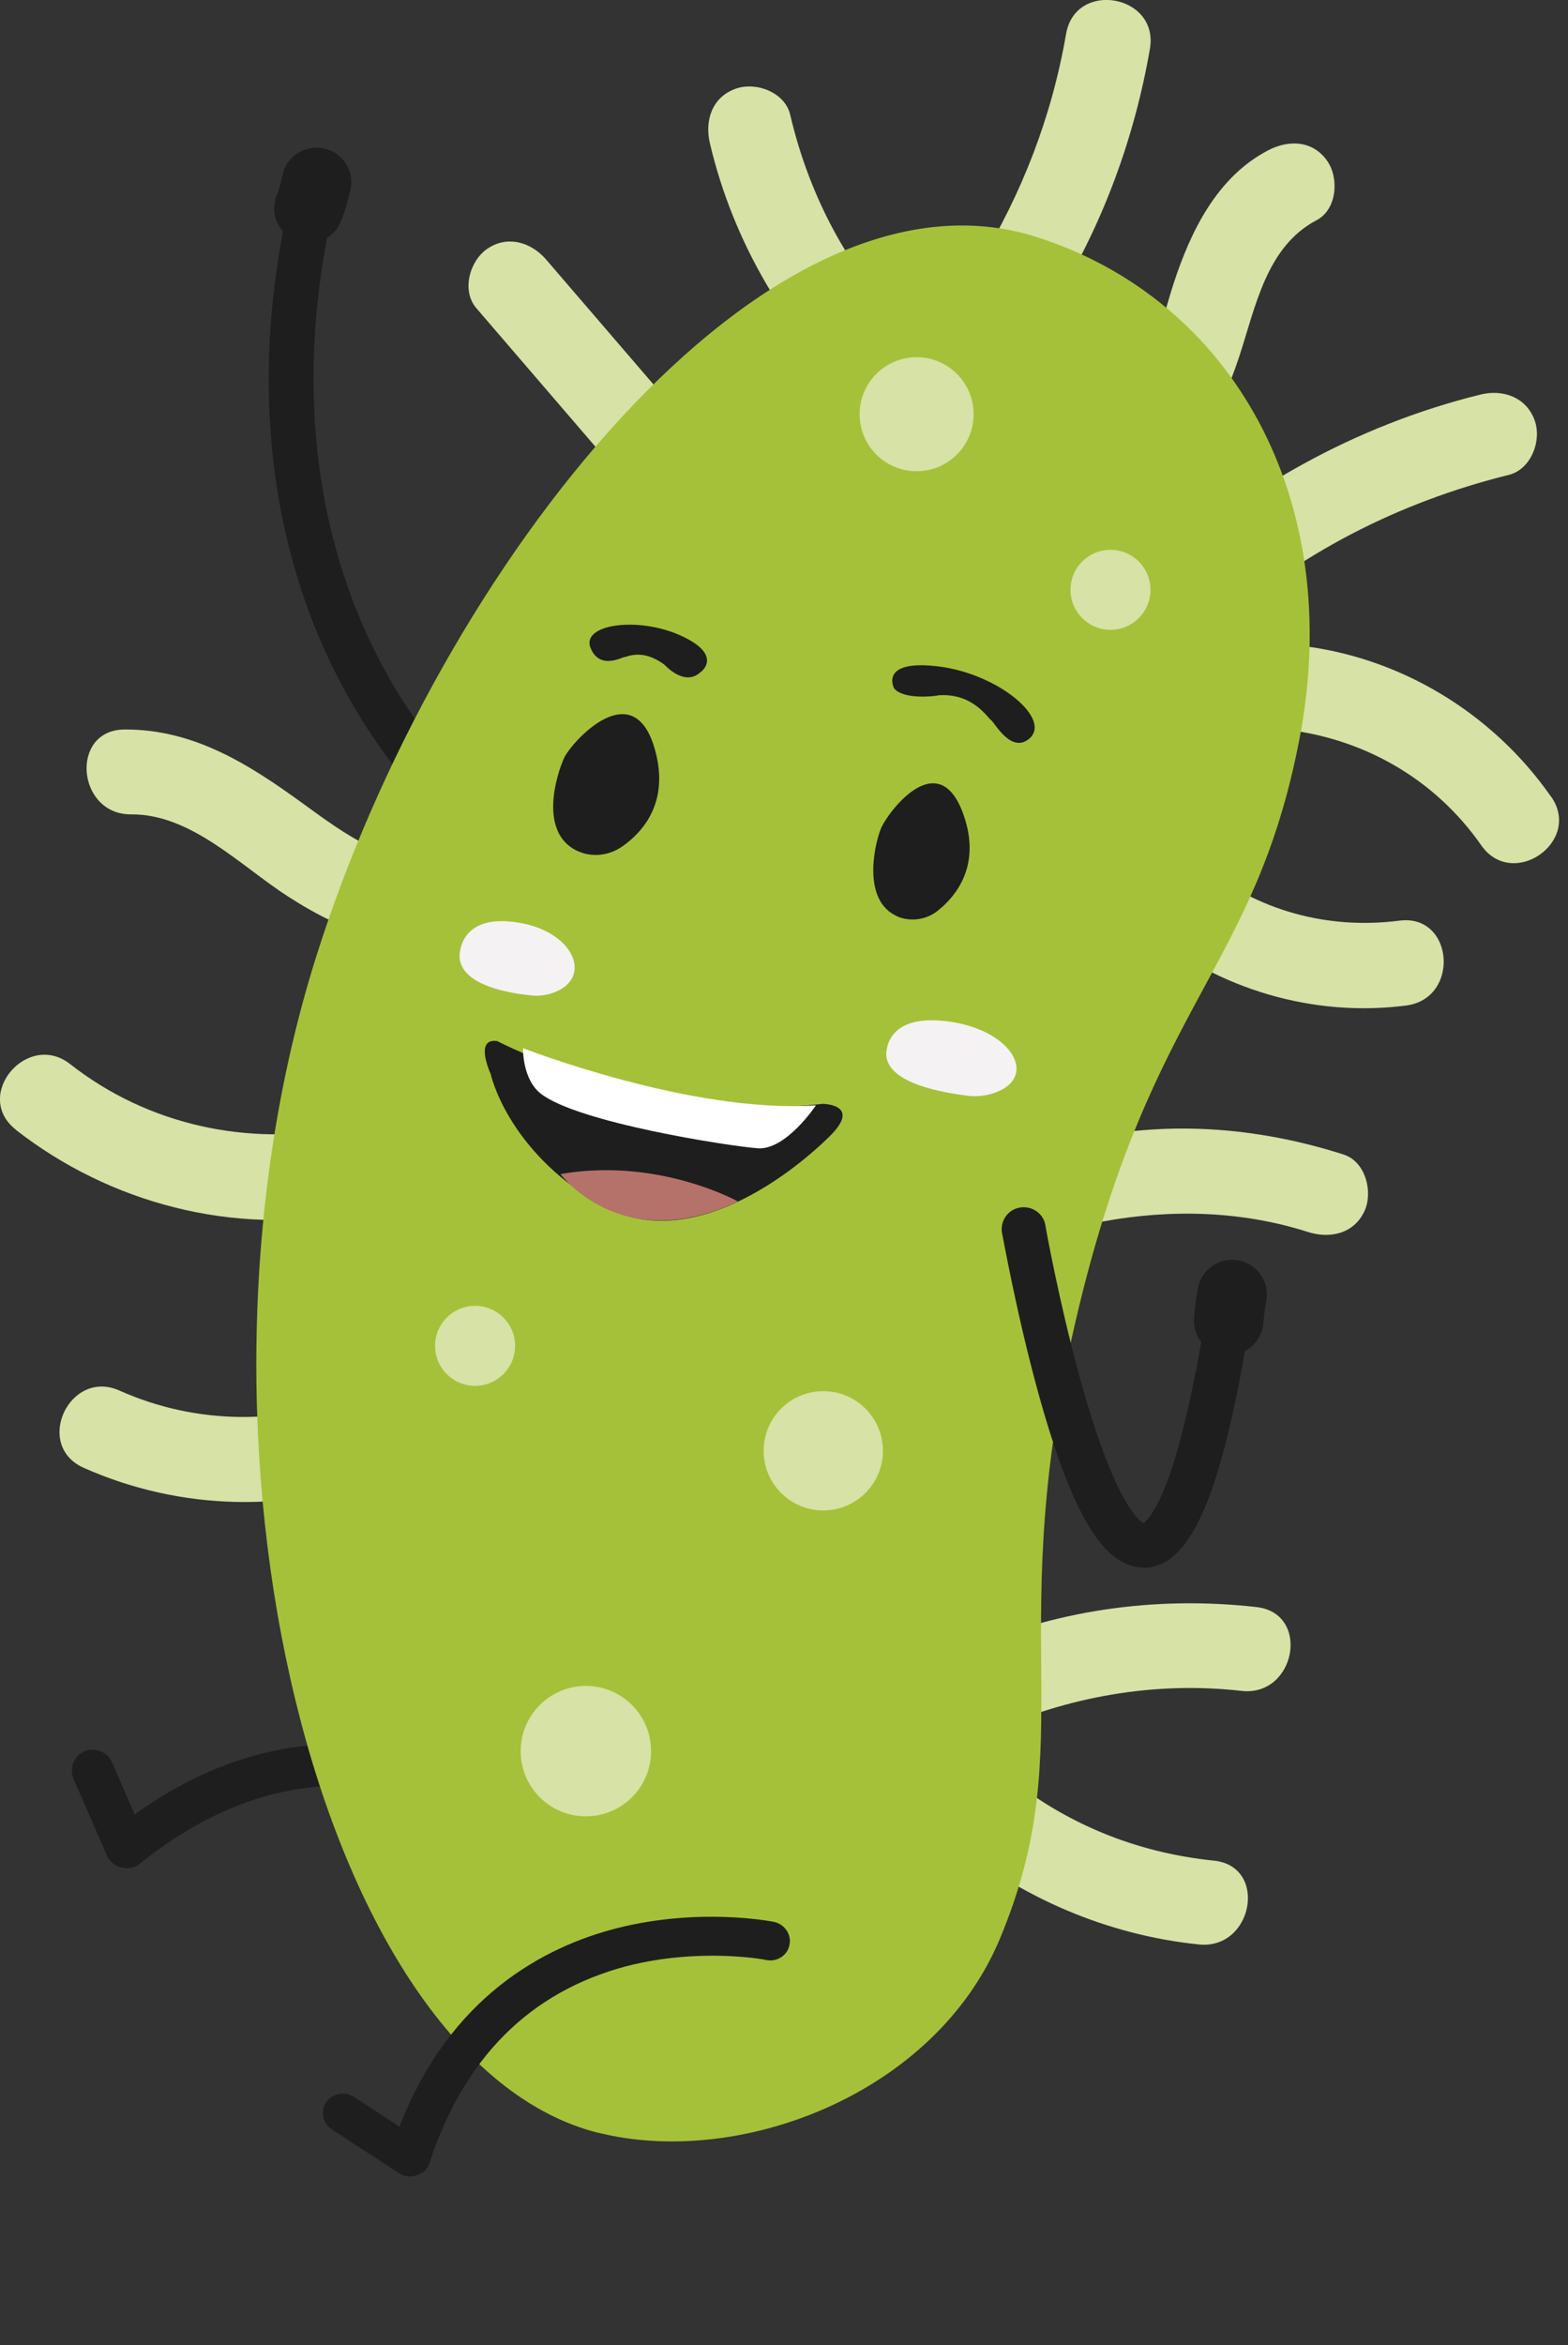 <svg xmlns="http://www.w3.org/2000/svg" width="107" height="160" viewBox="0 0 107 160" fill="none"><rect x="0" y="0" width="107" height="160" fill="#333333" stroke="none"/><g clip-path="url(#clip0_112_45120)"><path d="M31.235 56.045C30.806 56.12 30.325 56.003 29.958 55.701C29.781 55.531 25.59 51.817 22.258 44.584C19.213 37.942 16.377 26.906 20.128 12.1C20.316 11.279 21.173 10.8 21.962 10.991C22.788 11.176 23.268 12.025 23.074 12.81C19.585 26.692 22.177 36.965 24.977 43.156C28.015 49.873 31.948 53.376 31.993 53.423C32.627 53.989 32.682 54.931 32.11 55.562C31.861 55.826 31.557 55.989 31.235 56.045Z" fill="#1E1E1E"></path><path d="M21.476 16.531C21.064 16.603 20.616 16.572 20.179 16.392C18.969 15.908 18.395 14.526 18.885 13.324C19.044 12.966 19.227 12.221 19.285 11.918C19.559 10.643 20.84 9.851 22.126 10.139C23.409 10.408 24.203 11.679 23.911 12.956C23.855 13.167 23.61 14.29 23.269 15.082C22.967 15.886 22.263 16.393 21.476 16.531Z" fill="#1E1E1E"></path><path d="M7.474 126.899C7.412 126.816 7.35 126.733 7.301 126.604L5.019 121.371C4.72 120.653 5.02 119.808 5.754 119.485C6.464 119.191 7.315 119.499 7.646 120.228L9.191 123.79C17.465 117.824 25.166 118.465 30.268 120.145C36.064 122.061 39.756 125.636 39.917 125.774C40.496 126.331 40.503 127.241 39.958 127.788C39.415 128.368 38.493 128.361 37.946 127.815C37.896 127.747 34.491 124.511 29.317 122.814C22.469 120.635 15.819 122.103 9.539 127.149C9.206 127.444 8.715 127.526 8.309 127.406C7.952 127.354 7.661 127.136 7.481 126.893L7.474 126.899Z" fill="#1E1E1E"></path><path d="M105.84 54.35C101.83 48.6 95.42 44.73 88.43 44.02C86.87 43.86 85.35 44.74 85.06 46.37C84.8 47.82 85.84 49.58 87.41 49.74C92.95 50.3 97.88 53.09 101.08 57.67C103.22 60.74 107.99 57.42 105.85 54.35H105.84Z" fill="#D6E2A6"></path><path d="M95.5 62.81C90.6 63.44 85.78 62.13 81.95 58.99C79.06 56.62 75.34 61.08 78.24 63.46C83.17 67.5 89.62 69.42 95.96 68.6C99.66 68.12 99.21 62.33 95.5 62.81Z" fill="#D6E2A6"></path><path d="M91.7 78.77C86.22 77.02 80.52 76.48 74.83 77.53C73.29 77.81 72.03 78.98 72.16 80.66C72.27 82.1 73.74 83.61 75.29 83.33C79.93 82.48 84.74 82.61 89.25 84.05C90.74 84.53 92.39 84.18 93.11 82.63C93.71 81.34 93.2 79.25 91.69 78.77H91.7Z" fill="#D6E2A6"></path><path d="M85.74 109.64C78.81 108.86 71.81 109.85 65.45 112.74C64.02 113.39 63.12 114.88 63.68 116.45C64.17 117.83 65.95 118.88 67.39 118.22C72.84 115.75 78.76 114.69 84.72 115.36C88.42 115.78 89.47 110.06 85.74 109.64Z" fill="#D6E2A6"></path><path d="M82.83 126.94C77.54 126.4 72.67 124.42 68.56 121.04C65.68 118.67 61.95 123.12 64.85 125.51C69.68 129.49 75.58 132.02 81.81 132.66C85.51 133.04 86.56 127.32 82.83 126.94Z" fill="#D6E2A6"></path><path d="M82.84 42.98C88.51 37.78 95.51 34.24 102.96 32.4C104.48 32.02 105.22 30.07 104.73 28.69C104.16 27.09 102.55 26.54 101.02 26.92C92.49 29.03 84.82 33.35 78.37 39.27C77.21 40.33 77.66 42.45 78.75 43.36C80.09 44.47 81.68 44.05 82.84 42.98Z" fill="#D6E2A6"></path><path d="M76.97 33.95C81.08 32.17 83.21 28.45 84.56 24.34C85.68 20.95 86.41 16.82 89.85 15.02C91.24 14.29 91.39 12.15 90.57 10.98C89.58 9.56 87.92 9.53 86.53 10.26C83.05 12.08 81.26 15.76 80.09 19.33C79.1 22.35 78.31 27.05 75.03 28.47C71.75 29.89 73.53 35.44 76.96 33.95H76.97Z" fill="#D6E2A6"></path><path d="M72.75 2.31C71.78 7.93 69.75 13.19 66.77 18.06C65.95 19.4 66.88 21.31 68.19 21.92C69.75 22.64 71.22 21.85 72.05 20.5C75.27 15.25 77.42 9.4 78.47 3.33C79.11 -0.36 73.39 -1.39 72.75 2.31Z" fill="#D6E2A6"></path><path d="M62.46 23.02C58.13 18.9 55.28 13.62 53.92 7.82C53.56 6.29 51.58 5.56 50.21 6.05C48.59 6.62 48.08 8.22 48.44 9.76C50.04 16.58 53.69 22.68 58.74 27.49C61.44 30.07 65.16 25.6 62.45 23.02H62.46Z" fill="#D6E2A6"></path><path d="M32.51 21.03C36.86 26.09 41.22 31.16 45.57 36.22C46.59 37.41 48.23 37.91 49.61 36.94C50.8 36.11 51.36 34.09 50.33 32.9C45.98 27.84 41.62 22.77 37.27 17.71C36.25 16.52 34.61 16.02 33.23 16.99C32.04 17.82 31.48 19.84 32.51 21.03Z" fill="#D6E2A6"></path><path d="M30.35 58.42C26.88 59.49 23.34 56.75 20.7 54.84C17 52.15 13.22 49.74 8.49 49.77C4.74 49.8 5.23 55.59 8.95 55.56C13.05 55.53 16.43 59.09 19.65 61.16C23.46 63.62 27.75 65.29 32.28 63.89C35.86 62.79 33.91 57.31 30.35 58.41V58.42Z" fill="#D6E2A6"></path><path d="M1.08 77.08C7.5 82.1 15.96 84.31 23.99 82.73C25.53 82.43 26.79 81.29 26.66 79.6C26.55 78.18 25.08 76.63 23.53 76.93C16.93 78.23 10.11 76.77 4.79 72.6C1.86 70.3 -1.88 74.75 1.08 77.07V77.08Z" fill="#D6E2A6"></path><path d="M24.71 95.06C19.36 97.25 13.44 97.23 8.15 94.87C4.74 93.35 2.28 98.61 5.71 100.14C12.31 103.08 19.94 103.28 26.64 100.53C30.09 99.12 28.17 93.63 24.71 95.05V95.06Z" fill="#D6E2A6"></path><path d="M40.81 145.5C50.45 147.92 63.77 142.89 68.21 132.32C73.97 118.62 68.23 111.55 73.61 89.24C78.68 68.2 85.63 66.2 88.67 50.44C91.83 34.08 84.08 20.4 70.7 16.16C52.27 10.31 29.97 38.58 21.56 65.32C11.16 98.36 21.82 140.74 40.82 145.51L40.81 145.5Z" fill="#A5C139"></path><path d="M78.059 106.944C75.334 106.944 73.173 103.392 70.866 95.08C69.376 89.689 68.432 84.334 68.377 84.117C68.232 83.288 68.795 82.513 69.594 82.386C70.43 82.242 71.211 82.801 71.338 83.594C71.338 83.648 72.246 88.715 73.645 93.836C76.025 102.563 77.75 103.771 78.022 103.915C78.186 103.807 78.912 103.23 79.857 100.507C80.802 97.73 81.71 93.547 82.545 88.066C82.654 87.237 83.435 86.696 84.271 86.804C85.106 86.912 85.651 87.687 85.542 88.517C83.581 101.571 81.401 106.908 78.077 106.962C78.095 106.944 78.059 106.944 78.059 106.944Z" fill="#1E1E1E"></path><path d="M83.835 92.466C83.799 92.466 83.799 92.466 83.781 92.466C82.473 92.429 81.456 91.366 81.474 90.067C81.51 89.22 81.692 88.084 81.746 87.868C82 86.606 83.217 85.74 84.525 85.993C85.797 86.245 86.669 87.453 86.414 88.751C86.323 89.13 86.251 89.851 86.215 90.212C86.16 91.438 85.106 92.466 83.835 92.466Z" fill="#1E1E1E"></path><path d="M61.22 62.52C62.16 62.92 63.27 62.75 64.06 62.08C65.27 61.09 66.94 59.03 65.77 55.64C64.06 50.67 60.48 55.53 60.09 56.59C59.61 57.85 58.88 61.48 61.22 62.51V62.52Z" fill="#1E1E1E"></path><path d="M39.33 58.02C40.33 58.52 41.54 58.4 42.46 57.75C43.8 56.82 45.68 54.82 44.72 51.24C43.28 45.85 39 50.63 38.5 51.7C37.92 52.98 36.81 56.75 39.32 58.02H39.33Z" fill="#1E1E1E"></path><path d="M61.01 46.96C61.01 46.96 59.95 44.96 64.06 45.47C68.17 45.98 71.89 49.13 70.18 50.44C68.95 51.39 67.84 49.24 67.63 49.13C67.42 49.02 66.4 47.24 64 47.44C64 47.48 61.66 47.78 61.01 46.96Z" fill="#1E1E1E"></path><path d="M47.83 45.84C47.83 45.84 49.4 44.7 46.45 43.36C43.5 42.03 39.68 42.6 40.29 44.18C40.9 45.74 42.44 44.83 42.61 44.83C42.78 44.83 43.82 44.22 45.33 45.34C45.33 45.32 46.71 46.92 47.82 45.84H47.83Z" fill="#1E1E1E"></path><path d="M60.48 72.04C60.48 72.04 60.21 68.99 64.93 69.72C69.25 70.39 70.88 73.64 67.71 74.61C67.15 74.78 66.6 74.82 66.04 74.76C64.47 74.55 60.69 73.98 60.48 72.04Z" fill="#F4F2F3"></path><path d="M31.36 65.32C31.36 65.32 31.19 62.27 35.35 62.94C39.17 63.53 40.53 66.75 37.73 67.74C37.23 67.91 36.73 67.97 36.23 67.91C34.81 67.76 31.51 67.26 31.36 65.32Z" fill="#F4F2F3"></path><path d="M33.94 71.03C33.94 71.03 44.61 76.67 56.12 75.31C56.12 75.31 58.84 75.31 56.64 77.5C54.43 79.69 47.14 85.82 40.87 82.13C34.58 78.44 33.48 73.26 33.48 73.26C33.48 73.26 32.33 70.78 33.94 71.03Z" fill="#1E1E1E"></path><path d="M55.68 75.41C55.68 75.41 53.63 78.5 51.69 78.34C49.73 78.19 39.41 76.59 36.9 74.61C35.63 73.62 35.69 71.51 35.69 71.51C35.69 71.51 47.18 76 55.68 75.41Z" fill="white"></path><path d="M50.36 81.97C50.36 81.97 44.93 78.94 38.25 80.1C38.25 80.1 42.36 85.74 50.36 81.97Z" fill="#B5726B"></path><path d="M39.98 123.92C42.438 123.92 44.43 121.928 44.43 119.47C44.43 117.012 42.438 115.02 39.98 115.02C37.522 115.02 35.53 117.012 35.53 119.47C35.53 121.928 37.522 123.92 39.98 123.92Z" fill="#D6E2A6"></path><path d="M56.18 103.05C58.428 103.05 60.25 101.228 60.25 98.98C60.25 96.732 58.428 94.91 56.18 94.91C53.932 94.91 52.11 96.732 52.11 98.98C52.11 101.228 53.932 103.05 56.18 103.05Z" fill="#D6E2A6"></path><path d="M62.55 32.15C64.698 32.15 66.44 30.408 66.44 28.26C66.44 26.112 64.698 24.37 62.55 24.37C60.402 24.37 58.66 26.112 58.66 28.26C58.66 30.408 60.402 32.15 62.55 32.15Z" fill="#D6E2A6"></path><path d="M75.78 42.97C77.288 42.97 78.51 41.748 78.51 40.24C78.51 38.732 77.288 37.51 75.78 37.51C74.272 37.51 73.05 38.732 73.05 40.24C73.05 41.748 74.272 42.97 75.78 42.97Z" fill="#D6E2A6"></path><path d="M32.42 94.55C33.928 94.55 35.15 93.328 35.15 91.82C35.15 90.312 33.928 89.09 32.42 89.09C30.912 89.09 29.69 90.312 29.69 91.82C29.69 93.328 30.912 94.55 32.42 94.55Z" fill="#D6E2A6"></path><path d="M27.532 148.414C27.439 148.38 27.346 148.346 27.239 148.269L22.659 145.289C22.042 144.873 21.834 144.053 22.249 143.426C22.66 142.835 23.499 142.647 24.148 143.056L27.258 145.089C30.7 136.189 37.172 132.799 42.123 131.544C47.751 130.126 52.579 131.083 52.78 131.11C53.535 131.257 54.022 131.973 53.876 132.68C53.749 133.414 53.011 133.874 52.288 133.72C52.212 133.692 47.791 132.858 42.774 134.135C36.169 135.878 31.647 140.403 29.309 147.567C29.199 147.968 28.852 148.282 28.465 148.392C28.154 148.531 27.806 148.506 27.535 148.406L27.532 148.414Z" fill="#1E1E1E"></path></g><defs><clipPath id="clip0_112_45120"><rect width="106.38" height="159.4" fill="white"></rect></clipPath></defs></svg>